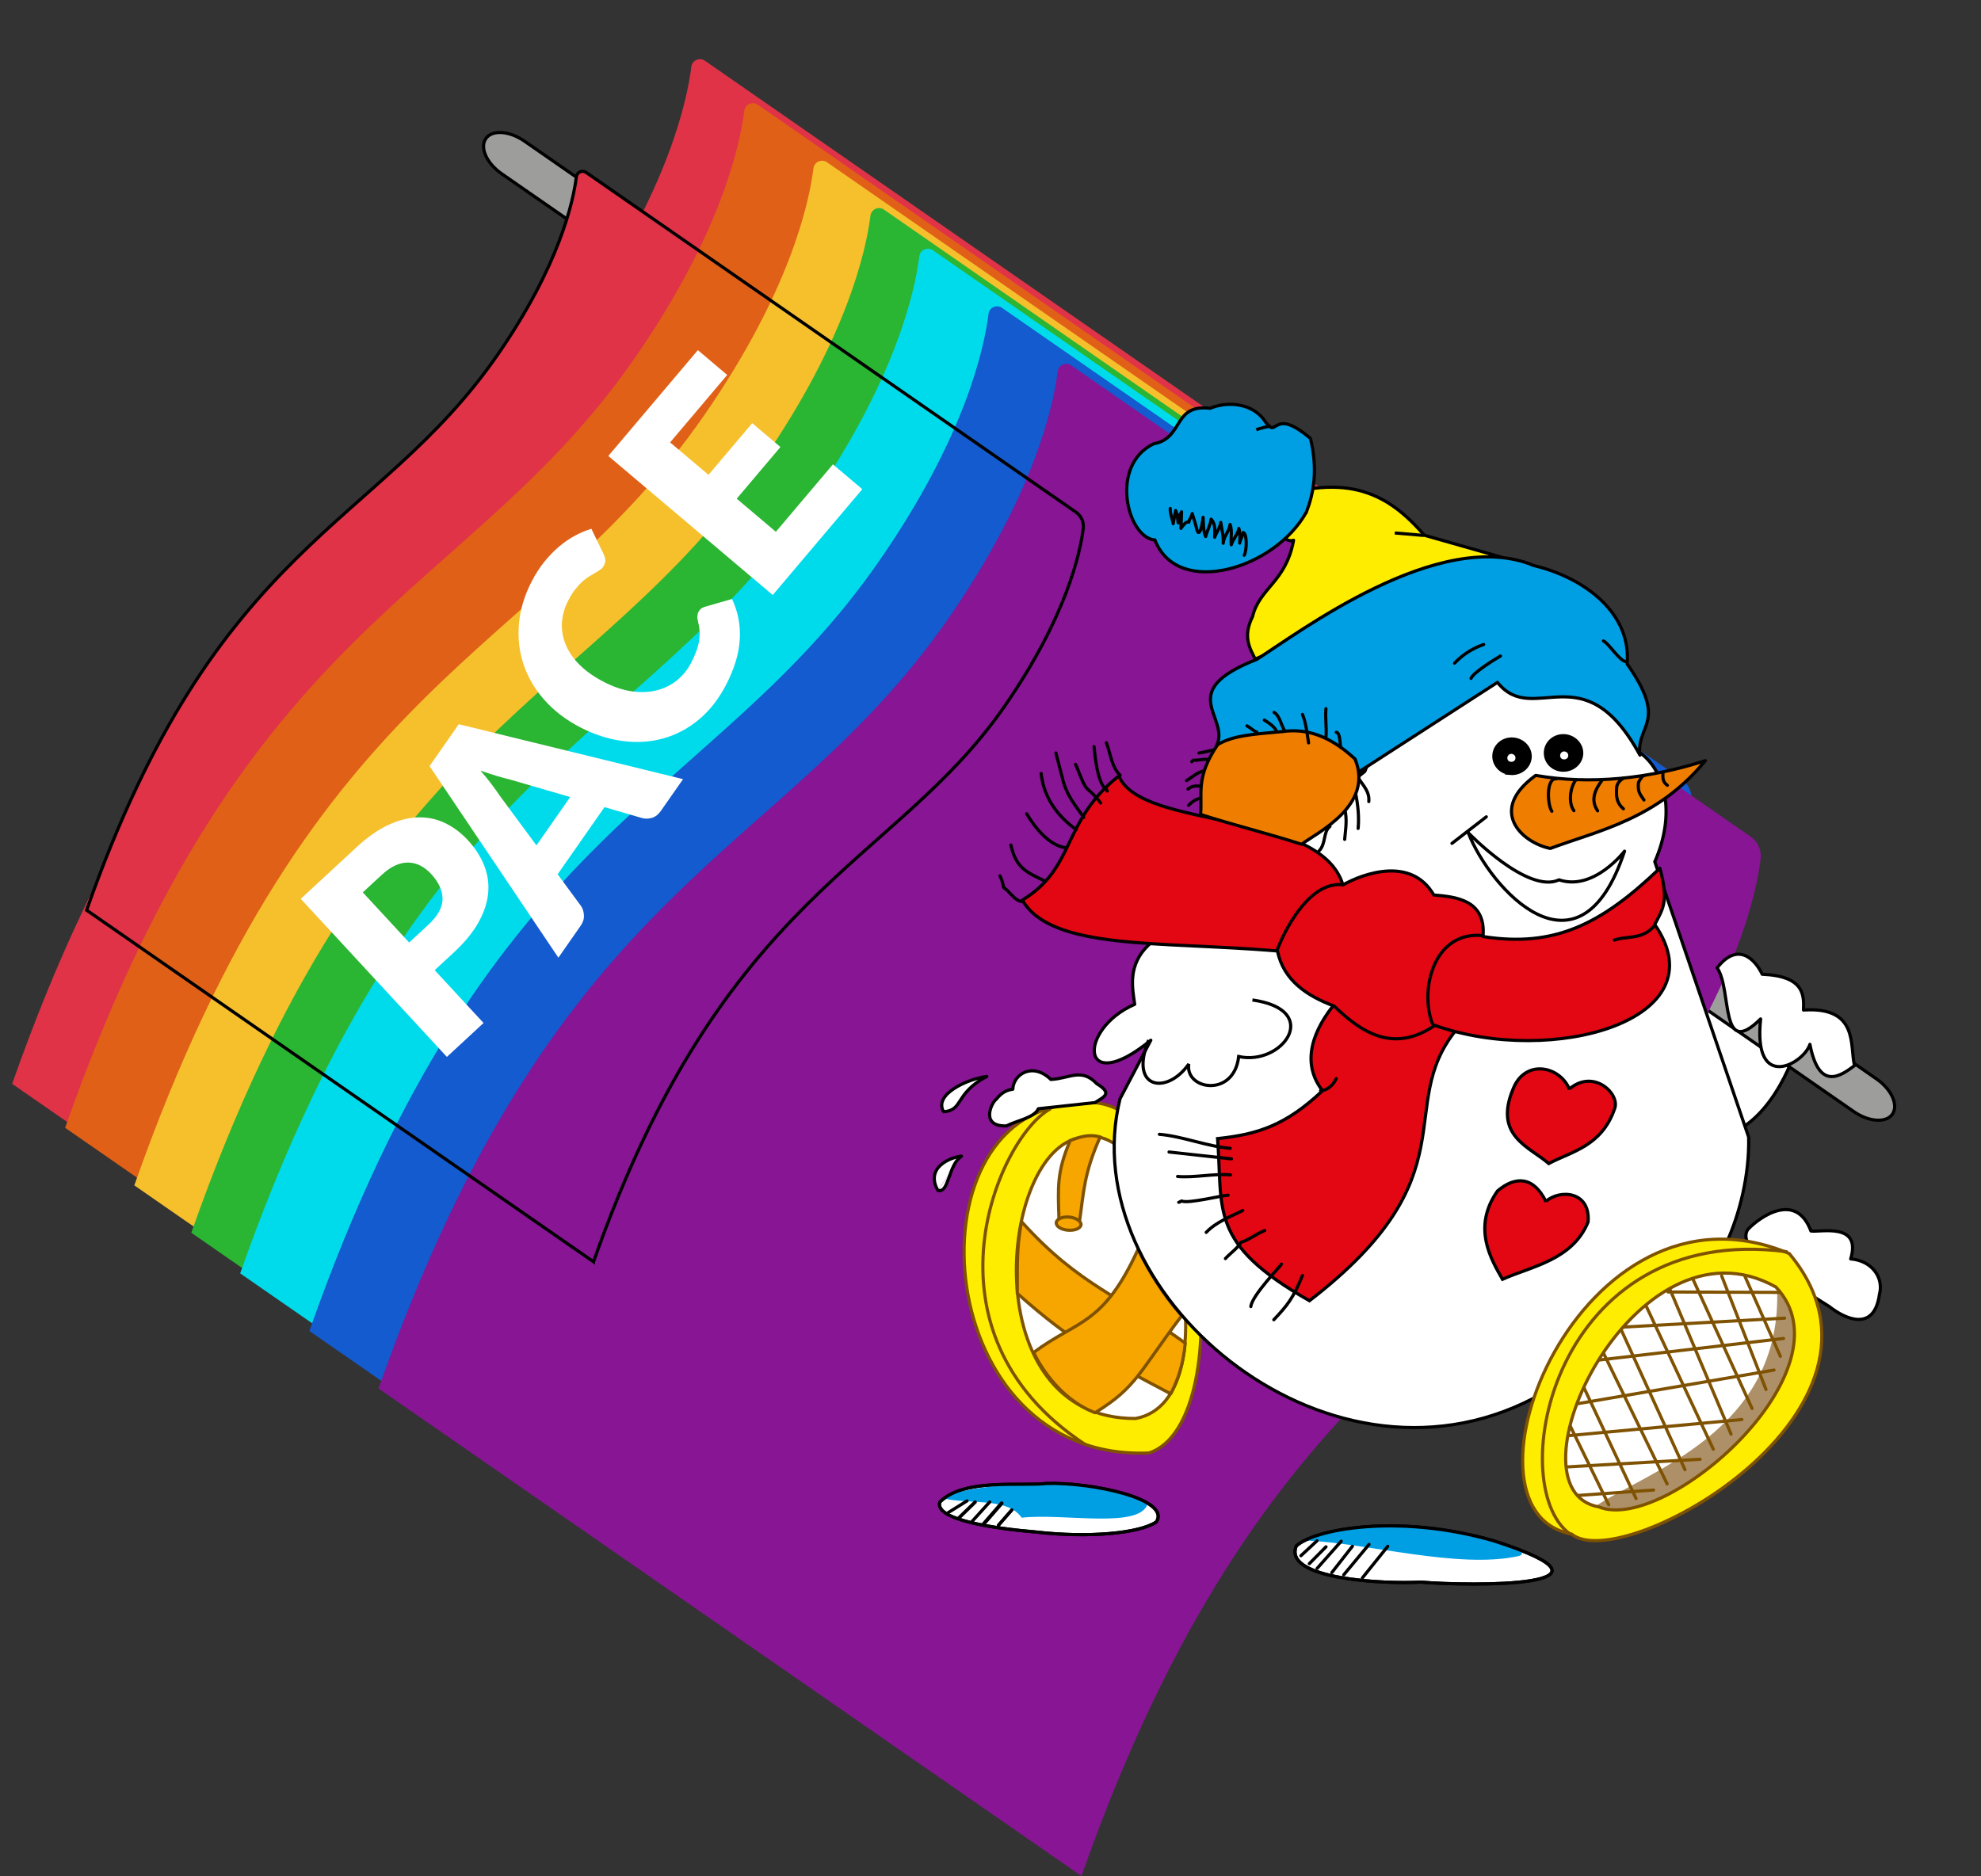 <svg xmlns="http://www.w3.org/2000/svg" version="1.1" xmlns:xlink="http://www.w3.org/1999/xlink" width="425.2" height="402.75"><rect width="100%" height="100%" fill="#333333" stroke="none"/><svg id="SvgjsSvg1055" data-name="Layer 1" xmlns="http://www.w3.org/2000/svg" xmlns:xlink="http://www.w3.org/1999/xlink" viewBox="0 0 425.2 402.75">
  <defs>
    <style>
      .cls-1, .cls-2 {
        stroke-miterlimit: 3.86;
      }

      .cls-1, .cls-2, .cls-3, .cls-4, .cls-5, .cls-6, .cls-7, .cls-8 {
        fill: none;
      }

      .cls-1, .cls-2, .cls-3, .cls-4, .cls-5, .cls-8 {
        stroke: #000;
      }

      .cls-1, .cls-4, .cls-6, .cls-8 {
        stroke-width: .68px;
      }

      .cls-9 {
        fill: #e03347;
      }

      .cls-9, .cls-10, .cls-11, .cls-12, .cls-13, .cls-14, .cls-15, .cls-16, .cls-7, .cls-17, .cls-18, .cls-19, .cls-20, .cls-21, .cls-22, .cls-23, .cls-24 {
        stroke-width: 0px;
      }

      .cls-2 {
        stroke-width: 1.07px;
      }

      .cls-10 {
        fill: #2ab533;
      }

      .cls-3 {
        stroke-width: .81px;
      }

      .cls-3, .cls-5, .cls-6, .cls-8 {
        stroke-linecap: round;
        stroke-linejoin: round;
      }

      .cls-4 {
        stroke-miterlimit: 10;
      }

      .cls-11 {
        fill: #e06017;
      }

      .cls-5 {
        stroke-width: .74px;
      }

      .cls-12 {
        fill: #ae9068;
      }

      .cls-25 {
        clip-path: url(#clippath-2);
      }

      .cls-13 {
        fill: #e30613;
      }

      .cls-15 {
        fill: #871594;
      }

      .cls-6 {
        stroke: #7f5202;
      }

      .cls-16 {
        fill: #ffed00;
      }

      .cls-26 {
        clip-path: url(#clippath-1);
      }

      .cls-27 {
        clip-path: url(#clippath-4);
      }

      .cls-17 {
        fill: #f7a600;
      }

      .cls-18 {
        fill: #009fe3;
      }

      .cls-19 {
        fill: #fff;
      }

      .cls-20 {
        fill: #00dbeb;
      }

      .cls-21 {
        fill: #ef7d00;
      }

      .cls-28 {
        clip-path: url(#clippath);
      }

      .cls-22 {
        fill: #f6c02d;
      }

      .cls-29 {
        clip-path: url(#clippath-3);
      }

      .cls-23 {
        fill: #9d9d9c;
      }

      .cls-30 {
        clip-path: url(#clippath-5);
      }

      .cls-24 {
        fill: #135bcf;
      }
    </style>
    <clipPath id="SvgjsClipPath1054">
      <rect class="cls-7" width="425.2" height="368.5"></rect>
    </clipPath>
    <clipPath id="SvgjsClipPath1053">
      <path class="cls-7" d="M123.71,37.96c-.64,5.19-3.57,19.01-16.95,38.28-25.99,37.46-60.26,39.79-88.17,119.17l108.8,75.48c27.91-79.38,64.47-85.01,88.17-119.17,13.36-19.26,16.3-33.06,16.95-38.26.17-1.36-.43-2.7-1.55-3.49L125.81,37.02c-.24-.17-.5-.24-.76-.24-.64,0-1.25.46-1.34,1.17"></path>
    </clipPath>
    <clipPath id="SvgjsClipPath1052">
      <rect class="cls-7" width="425.2" height="368.5"></rect>
    </clipPath>
    <clipPath id="SvgjsClipPath1051">
      <rect class="cls-7" width="425.2" height="368.5"></rect>
    </clipPath>
    <clipPath id="SvgjsClipPath1050">
      <rect class="cls-7" width="425.2" height="368.5"></rect>
    </clipPath>
    <clipPath id="SvgjsClipPath1049">
      <rect class="cls-7" width="425.2" height="368.5"></rect>
    </clipPath>
  </defs>
  <g class="cls-28">
    <path class="cls-19" d="M385.36,225.61s-5.61,18.26-18.52,18.76c-12.91.5-17.59-32.3-17.59-32.3l3.53-8.26,32.59,21.81Z"></path>
    <path class="cls-8" d="M385.36,225.61s-5.61,18.26-18.52,18.76c-12.91.5-17.59-32.3-17.59-32.3l3.53-8.26,32.59,21.81Z"></path>
    <path class="cls-23" d="M406.18,239.19h0c1.34-1.94-.18-5.33-3.42-7.57L112.57,30.3c-3.23-2.24-6.94-2.49-8.29-.55-1.35,1.94.18,5.33,3.42,7.57l290.2,201.32c3.23,2.24,6.94,2.49,8.29.55"></path>
    <path class="cls-8" d="M406.18,239.19h0c1.34-1.94-.18-5.33-3.42-7.57L112.57,30.3c-3.23-2.24-6.94-2.49-8.29-.55-1.35,1.94.18,5.33,3.42,7.57l290.2,201.32c3.23,2.24,6.94,2.49,8.29.55Z"></path>
    <path class="cls-9" d="M127.39,270.88c27.91-79.38,64.48-85.01,88.17-119.17,13.36-19.26,16.3-33.06,16.95-38.26.17-1.36-.43-2.7-1.56-3.49L125.81,37.02c-.83-.58-1.97-.07-2.1.93-.64,5.19-3.58,19-16.95,38.28-25.99,37.46-60.26,39.79-88.17,119.17l108.8,75.48Z"></path>
  </g>
  <g class="cls-26">
    <path class="cls-9" d="M153.49,337.35c38.7-110.07,89.41-117.89,122.27-165.26,18.52-26.7,22.6-45.85,23.5-53.06.24-1.89-.59-3.75-2.16-4.83L151.3,13.04c-1.15-.8-2.74-.09-2.91,1.29-.89,7.2-4.96,26.36-23.5,53.09C88.85,119.37,41.31,122.6,2.61,232.68l150.88,104.67Z"></path>
    <path class="cls-11" d="M164.85,346.79c38.7-110.07,89.41-117.89,122.27-165.26,18.52-26.7,22.6-45.85,23.5-53.06.24-1.89-.59-3.75-2.16-4.83L162.66,22.48c-1.15-.8-2.74-.09-2.91,1.29-.89,7.2-4.96,26.36-23.5,53.09-36.04,51.95-83.57,55.18-122.27,165.26l150.88,104.67Z"></path>
    <path class="cls-22" d="M179.71,359.15c38.7-110.07,89.41-117.89,122.27-165.26,18.53-26.7,22.6-45.85,23.5-53.06.23-1.89-.59-3.75-2.16-4.83L177.51,34.84c-1.15-.8-2.74-.09-2.91,1.29-.89,7.2-4.96,26.36-23.5,53.09-36.04,51.95-83.57,55.18-122.27,165.26l150.88,104.67Z"></path>
    <path class="cls-10" d="M191.94,369.32c38.7-110.07,89.41-117.89,122.27-165.26,18.53-26.7,22.6-45.85,23.5-53.06.23-1.89-.59-3.75-2.16-4.83L189.74,45.01c-1.15-.8-2.74-.09-2.91,1.29-.89,7.2-4.96,26.36-23.5,53.09-36.04,51.95-83.57,55.18-122.27,165.26l150.88,104.67Z"></path>
    <path class="cls-20" d="M202.42,378.04c38.7-110.08,89.41-117.89,122.27-165.26,18.52-26.7,22.6-45.85,23.5-53.06.24-1.89-.59-3.75-2.16-4.83L200.23,53.73c-1.15-.8-2.74-.09-2.91,1.29-.89,7.2-4.96,26.36-23.5,53.09-36.04,51.95-83.57,55.18-122.27,165.26l150.88,104.67Z"></path>
    <path class="cls-24" d="M217.28,390.4c38.7-110.07,89.41-117.89,122.27-165.26,18.52-26.7,22.6-45.85,23.5-53.06.24-1.89-.59-3.75-2.16-4.83l-145.81-101.15c-1.15-.8-2.74-.09-2.91,1.29-.89,7.2-4.96,26.36-23.5,53.09-36.04,51.95-83.57,55.18-122.27,165.26l150.88,104.67Z"></path>
    <path class="cls-15" d="M232.13,402.75c38.7-110.07,89.41-117.89,122.27-165.26,18.52-26.7,22.6-45.85,23.5-53.06.24-1.89-.59-3.75-2.16-4.83l-145.81-101.15c-1.15-.8-2.74-.09-2.91,1.29-.89,7.2-4.96,26.36-23.5,53.09-36.04,51.95-83.57,55.18-122.27,165.26l150.88,104.67Z"></path>
  </g>
  <g class="cls-25">
    <path class="cls-4" d="M127.39,270.88c27.91-79.38,64.48-85.01,88.17-119.17,13.36-19.26,16.3-33.06,16.95-38.26.17-1.36-.43-2.7-1.56-3.49L125.81,37.02c-.83-.58-1.97-.07-2.1.93-.64,5.19-3.58,19-16.95,38.28-25.99,37.46-60.26,39.79-88.17,119.17l108.8,75.48Z"></path>
    <path class="cls-19" d="M248.29,308.66l-18.26-3.53-11.78-10.31s-6.48-16.99-6.48-18.85-3.73-10.01.88-18.26c4.62-8.25,9.72-12.67,11.19-14.14,1.47-1.47,8.84-3.53,10.01-3.53h6.97s7.76,21.21,8.64,22.39c.88,1.18,7.07,15.91,7.07,15.91l-2.36,21.7-5.89,8.64Z"></path>
    <path class="cls-19" d="M331.54,313.7s7.16-22.74,7.58-23.58c.42-.84,12.91-12.49,14.46-13.47,1.54-.98,10.67-5.19,12.63-5.19s13.89.14,14.74.98c.84.84,7.16,8.56,7.16,10.11s-3.23,13.05-3.37,14.18c-.14,1.12-12.91,17.4-13.47,17.82-.56.42-11.79,7.11-12.07,7.58s-9.4,4.77-13.47,4.77-9.54-1.12-10.81-3.09c-1.26-1.97-3.37-9.69-3.37-9.69"></path>
    <path class="cls-19" d="M320.72,330.83c31.21,10.02-4.96,9.74-15.8,8.82-7.82.46-29.57-.6-26.7-7.73,3.75-3.59,21.84-7.09,42.5-1.09"></path>
    <path class="cls-1" d="M320.72,330.83c31.21,10.02-4.96,9.74-15.8,8.82-7.82.46-29.57-.6-26.7-7.73,3.75-3.59,21.84-7.09,42.5-1.09Z"></path>
    <path class="cls-19" d="M217.18,324.16l-2.89,3.31M224.58,318.48c10.02-.28,26.82,3.4,23.61,8.26-3.65,2.48-14.66,3.45-25.84,2.16-9.01-.76-21.89-2.64-20.62-6.44,5.19-5.12,16.88-3.35,22.86-3.97"></path>
    <path class="cls-8" d="M217.18,324.16l-2.89,3.31M224.58,318.48c10.02-.28,26.82,3.4,23.61,8.26-3.65,2.48-14.66,3.45-25.84,2.16-9.01-.76-21.89-2.64-20.62-6.44,5.19-5.12,16.88-3.35,22.86-3.97Z"></path>
    <path class="cls-16" d="M232.11,244.18c-17.72,2.39-23.19,60.53,11.64,60.35,21.85-4.03,6.48-65.12-11.64-60.35M246.59,311.94c-46.65,1.94-52.06-72.04-16.71-74.85,28.96-6.88,36.93,68.35,16.71,74.85"></path>
    <path class="cls-6" d="M232.11,244.18c-17.72,2.39-23.19,60.53,11.64,60.35,21.85-4.03,6.48-65.12-11.64-60.35ZM246.59,311.94c-46.65,1.94-52.06-72.04-16.71-74.85,28.96-6.88,36.93,68.35,16.71,74.85Z"></path>
    <path class="cls-17" d="M219.27,262.28c12.45,13.83,21.31,16,35.13,26.07-.43,4.72-1.66,8.07-3.12,10.88-13.97-7.4-21.02-10.89-32.93-21.56.06-4.75-.26-9.47.92-15.38"></path>
    <path class="cls-6" d="M219.27,262.28c12.45,13.83,21.31,16,35.13,26.07-.43,4.72-1.66,8.07-3.12,10.88-13.97-7.4-21.02-10.89-32.93-21.56.06-4.75-.26-9.47.92-15.38Z"></path>
    <path class="cls-17" d="M244.27,268.21c-7.52,16.48-13.06,15.15-22.4,22.14.85,1.88,5.11,9.84,13.17,12.94,8.93-5.47,9.43-8.71,18.59-20.81-4.11-4.75-7.01-9.49-9.36-14.27"></path>
    <path class="cls-6" d="M244.27,268.21c-7.52,16.48-13.06,15.15-22.4,22.14.85,1.88,5.11,9.84,13.17,12.94,8.93-5.47,9.43-8.71,18.59-20.81-4.11-4.75-7.01-9.49-9.36-14.27Z"></path>
    <path class="cls-12" d="M381.42,276.27c1.41,31.24-28.58,39.83-39.23,47.29,10.09,2.83,22.02-4.35,34.17-17.03,10.56-14.45,11.41-19.73,5.06-30.26"></path>
    <path class="cls-19" d="M375.19,263.91c2.76-2.88,10.37-8.04,13.5.36,2.01.34,10.93-1.94,8.54,6,4.69.39,7.13,4.15,6.17,7.61-1.12,8.21-7.43,5.26-10.72,2.64-7.71-4.89-20.48-12.37-17.5-16.62"></path>
    <path class="cls-8" d="M375.19,263.91c2.76-2.88,10.37-8.04,13.5.36,2.01.34,10.93-1.94,8.54,6,4.69.39,7.13,4.15,6.17,7.61-1.12,8.21-7.43,5.26-10.72,2.64-7.71-4.89-20.48-12.37-17.5-16.62Z"></path>
    <path class="cls-16" d="M271.71,107.49c17.87-6.42,26.53-1.13,33.98,7.43l16.71,4.76-52.95,21.76c-1.17-2.34-2.71-4.8-.56-9.1,1.48-6.17,7.14-7.33,8.79-16.33-2.76.89-5-4.99-5.97-8.52"></path>
    <path class="cls-8" d="M271.67,107.45c17.9-6.44,26.58-1.13,34.04,7.45l16.74,4.77-53.04,21.81c-1.17-2.35-2.71-4.81-.56-9.12,1.49-6.18,7.15-7.35,8.8-16.37-2.77.89-5.01-5-5.98-8.54Z"></path>
    <path class="cls-18" d="M280.36,109.94c1.45-3.76,2.55-8.75.88-15.78-8.24-6.99-6.96.36-9.66-3.57-2.59-4.01-8.01-4.47-11.84-2.89-8.05-.94-5.57,6.43-12.06,7.6-9.56,4.54-5.71,20.12.25,20.62,4.87,12.48,25.68,6.21,32.43-5.98"></path>
    <path class="cls-1" d="M280.4,109.95c1.45-3.77,2.56-8.77.88-15.82-8.26-7-6.98.36-9.68-3.58-2.6-4.02-8.02-4.48-11.87-2.9-8.07-.94-5.59,6.44-12.09,7.62-9.58,4.55-5.72,20.17.25,20.67,4.88,12.51,25.74,6.23,32.5-5.99Z"></path>
    <path class="cls-19" d="M355.18,185l20.15,59.13c.18,8.21-1.97,16.56-4.74,22.63-17.77,9.28-27.82,23.19-41.42,33.42-45.13,23.45-98.98-23.17-88.76-64.31l6.6-12.55c-15.29,12.51-15.78-2.36-3.46-7.71-.51-3.58-1.55-8.41,3.01-12.77l46.39-37.23c7.83-20.99,55.72-35.15,58.83-4.19,5.66,3.93,7.96,13.18,3.41,23.57"></path>
    <path class="cls-8" d="M355.18,185l20.15,59.13c.18,8.21-1.97,16.56-4.74,22.63-17.77,9.28-27.82,23.19-41.42,33.42-45.13,23.45-98.98-23.17-88.76-64.31l6.6-12.55c-15.29,12.51-15.78-2.36-3.46-7.71-.51-3.58-1.55-8.41,3.01-12.77l46.39-37.23c7.83-20.99,55.72-35.15,58.83-4.19,5.66,3.93,7.96,13.18,3.41,23.57Z"></path>
    <path class="cls-19" d="M377.91,218.75c-8.83,8.74-5.97-6.23-9.24-11.07,4.99-5.36,7.25-2.1,9.58,1.5,9.09.39,8.95,4.53,8.83,7.65,11.89-.78,9.87,7.7,10.92,11.89-2.91,2.18-7.59,5.57-9.54-4.55-1.27,4.09-12.24,10.44-10.55-5.43"></path>
    <path class="cls-8" d="M377.89,218.75c-8.85,8.77-6.05-6.12-9.32-10.97,4.4-5.67,8.11-1.91,9.67,1.38,9.12.39,8.97,4.54,8.86,7.68,11.92-.78,9.9,7.72,10.95,11.93-2.92,2.19-7.61,5.59-9.57-4.57-1.27,4.1-12.28,10.47-10.58-5.44Z"></path>
    <path class="cls-21" d="M329.66,166.5c11.64,2.02,24.15.74,36.33-3.14-10.28,12.49-22.8,14.89-33.22,18.75-6.26-1.3-13.39-8.2-3.11-15.61"></path>
    <path class="cls-8" d="M329.62,166.47c11.67,2.03,24.2.75,36.41-3.16-10.3,12.55-22.84,14.96-33.29,18.84-6.27-1.31-13.42-8.24-3.12-15.68Z"></path>
    <path class="cls-14" d="M324.17,165.85c2.06.18,3.88-1.26,4.06-3.18.17-1.92-1.36-3.63-3.42-3.81-2.06-.17-3.79,1.26-3.96,3.18-.17,1.92,1.28,3.63,3.33,3.8"></path>
    <path class="cls-2" d="M324.17,165.85c2.06.18,3.88-1.26,4.06-3.18.17-1.92-1.36-3.63-3.42-3.81-2.06-.17-3.79,1.26-3.96,3.18-.17,1.92,1.28,3.63,3.33,3.8Z"></path>
    <path class="cls-14" d="M335.23,165.14c2.06.17,3.88-1.26,4.06-3.18.17-1.92-1.37-3.63-3.42-3.81-2.06-.17-3.79,1.27-3.96,3.19-.18,1.92,1.27,3.63,3.33,3.8"></path>
    <path class="cls-2" d="M335.23,165.14c2.06.17,3.88-1.26,4.06-3.18.17-1.92-1.37-3.63-3.42-3.81-2.06-.17-3.79,1.27-3.96,3.19-.18,1.92,1.27,3.63,3.33,3.8Z"></path>
    <path class="cls-8" d="M319.02,175.36l-7.37,5.7M315.14,178.77c4.67,11.95,23.83,33.43,33.55,3.96,0,0-6.57,8.65-14.06,6.16-6.72,3.15-19.49-10.11-19.49-10.11Z"></path>
    <path class="cls-13" d="M312.47,221.2c-13.28,16.67,3.66,31.04-31.41,58.05-21.76-12.36-18.53-19.35-19.72-34.81,8.61-.91,14.62-2.83,22.52-10.28-4.73-6.1-2.05-13.12,3.04-19.17l25.57,6.21Z"></path>
    <path class="cls-1" d="M312.47,221.2c-13.28,16.67,3.66,31.04-31.41,58.05-21.76-12.36-18.53-19.35-19.72-34.81,8.61-.91,14.62-2.83,22.52-10.28-4.73-6.1-2.05-13.12,3.04-19.17l25.57,6.21Z"></path>
    <path class="cls-13" d="M336.85,233.8c-2.14-5.03-9.53-6.43-12.06-.07-4.26,10.12,3.42,12.42,7.63,16.06,4.97-2.61,11.38-3.71,14.15-11.8,1.2-3.02-4.41-8.69-9.73-4.2"></path>
    <path class="cls-1" d="M336.85,233.8c-2.14-5.03-9.53-6.43-12.06-.07-4.26,10.12,3.42,12.42,7.63,16.06,4.97-2.61,11.38-3.71,14.15-11.8,1.2-3.02-4.41-8.69-9.73-4.2Z"></path>
    <path class="cls-13" d="M331.8,257.93c2.93-2.61,9.58-2.31,9.07,4.4-3.34,8.21-12.19,9.54-18.38,12.31-2.4-4.19-6.6-11.12-1.06-18.97,3.82-3.23,7.71-3.16,10.37,2.26"></path>
    <path class="cls-1" d="M331.8,257.93c2.93-2.61,9.58-2.31,9.07,4.4-3.34,8.21-12.19,9.54-18.38,12.31-2.4-4.19-6.6-11.12-1.06-18.97,3.82-3.23,7.71-3.16,10.37,2.26Z"></path>
    <path class="cls-6" d="M225.38,238.09c-10.94,5.99-29.4,47.65,7.46,71.97"></path>
    <path class="cls-17" d="M236.14,244.08c-3.53,7.93-3.5,11.74-4.51,18.68l-4.32-.79c-.26-7.38-.45-10.43,2.4-17.12,1.64-.56,3.69-1.51,6.42-.76"></path>
    <path class="cls-6" d="M236.14,244.08c-3.53,7.93-3.5,11.74-4.51,18.68l-4.32-.79c-.26-7.38-.45-10.43,2.4-17.12,1.64-.56,3.69-1.51,6.42-.76Z"></path>
    <path class="cls-17" d="M229.2,264.1c1.49.13,2.76-.39,2.83-1.18.06-.71-1.09-1.52-2.58-1.64-1.49-.13-2.68.49-2.74,1.19-.07.79.99,1.5,2.49,1.63"></path>
    <path class="cls-6" d="M229.2,264.1c1.49.13,2.76-.39,2.83-1.18.06-.71-1.09-1.52-2.58-1.64-1.49-.13-2.68.49-2.74,1.19-.07.79.99,1.5,2.49,1.63Z"></path>
    <path class="cls-19" d="M202.54,238.68c4.32-.33,2.31-3.9,9.27-7.59-4.35.59-11.46,3.92-9.27,7.59"></path>
    <path class="cls-8" d="M202.54,238.68c4.32-.33,2.31-3.9,9.27-7.59-4.35.59-11.46,3.92-9.27,7.59Z"></path>
    <path class="cls-19" d="M206.37,248.21c-2.37.24-7.82,2.4-5.08,7.34"></path>
    <path class="cls-8" d="M206.37,248.21c-2.37.24-7.82,2.4-5.08,7.34"></path>
    <path class="cls-19" d="M225.57,231.74c4-.18,6.54-2.57,9.84.92,3.52,2.12,1.51,2.82-.37,4.05l-12.18,1.32c-.82,1.93-4.49,2.49-6.83,3.68-5.68.21-3.26-4.97-2.17-5.74.73-.89,1.75-1.93,3.53-2.13.1-3.21,4.24-5.9,8.17-2.09"></path>
    <path class="cls-8" d="M225.57,231.74c4-.18,6.54-2.57,9.84.92,3.52,2.12,1.51,2.82-.37,4.05l-12.18,1.32c-.82,1.93-4.49,2.49-6.83,3.68-5.68.21-3.26-4.97-2.17-5.74.73-.89,1.75-1.93,3.53-2.13.1-3.21,4.24-5.9,8.17-2.09Z"></path>
    <path class="cls-13" d="M240.15,166.59c4.86,11.72,43.2,7.01,48.09,23.39,4.39-2.48,14.71-6.18,19.5,2.16,4.5.38,11.29.95,10.57,8.92,15.32,2.41,25.39-2.61,37.96-14.67,1.95,7.07.69,8.69-1.1,12.08,14.14,20.53-22.01,30.6-47.19,21.66-8.88,6.07-15.77,1.52-21.63-4.15-5.73-2.12-10.88-5.49-12.15-11.82-25.42-2.14-48.45-.11-54.77-10.92,11.54-6.97,8.38-16.91,20.73-26.66"></path>
    <path class="cls-8" d="M240.15,166.59c4.86,11.72,43.2,7.01,48.09,23.39,4.39-2.48,14.71-6.18,19.5,2.16,4.5.38,11.29.95,10.57,8.92,15.32,2.41,25.39-2.61,37.96-14.67,1.95,7.07.69,8.69-1.1,12.08,14.14,20.53-22.01,30.6-47.19,21.66-8.88,6.07-15.77,1.52-21.63-4.15-5.73-2.12-10.88-5.49-12.15-11.82-25.42-2.14-48.45-.11-54.77-10.92,11.54-6.97,8.38-16.91,20.73-26.66Z"></path>
    <path class="cls-1" d="M318.12,200.84c-10.83-.91-13.53,12.51-10.46,19.42M288.21,189.94c-6.6-.73-11.84,8.16-14.15,14.18M355.34,198.45c-2.63,3.49-6.13,2.33-9.1,3.46"></path>
    <path class="cls-8" d="M257.87,171.3c-1.13.25-1.91.71-2.74,1.59M258.01,168.8c-1.19-.1-2.11-.18-3.02.61M258.4,165.47c-1.62.47-2.44,1.35-3.71,2.11M259.18,163.03c-.92-.08-2.15.25-3.07.17l-.31.32M260.66,160.99c-1.13.16-2.37.58-3.3.67M285.45,177.43c-1.49,1.17-.79,3.65-2.33,5.25M288.65,173.72c.53,2.29.17,4.25-.03,6.48M290.92,170.11c.52,2.46.83,5.08.59,7.74M291.57,167.05c1.05,1.65,2.42,2.88,2.23,5.03M240.45,166.46c-1.87-1.8-2.08-4.67-2.97-6.99M234.82,160.28c.31,2.7.66,6.97,2.33,9.01l.28.02.23.54M230.86,164.09c.47.9,1.63,4.46,2.49,5.22.94.86,2.14,1.91,2.87,3.09M226.64,161.66l1.44,5.57c.88,3.62,2.65,5.49,4.53,8.25M223.47,166.06c.61,5.5,3.78,9.31,7.51,12.04M220.37,174.7c1.92,3.27,5.1,7,8.5,7.29M216.98,181.42c1.11,5.11,3.62,5.92,7.26,7.7M219.4,193.55c-1.65-.14-2.59-2.12-3.98-3.01-.11-.79-.47-1.94-.79-2.49"></path>
    <path class="cls-19" d="M324.29,163.55c.55.05.95-.26.99-.78.04-.43-.29-.88-.84-.93-.46-.04-.86.36-.9.79-.05.51.29.89.75.92"></path>
    <path class="cls-19" d="M335.61,163.03c.55.05.95-.26,1-.78.04-.43-.29-.89-.84-.93-.46-.04-.86.36-.9.79-.05.51.29.89.75.92"></path>
    <path class="cls-8" d="M338.26,167.39c-1.26,1.64-1.68,4.98-.44,6.65M356.95,165.77c-.15,1.64.15,2.24.93,2.82M352.94,166.48c-.28-.02-.85.61-1.26,1.52-.17,1.9.2,2.36,1.18,3.75M348.43,167.09c-.49.31-1.1.71-1.4,1.71-.2,2.16-.05,3.58,1.41,4.84M343.87,167.49c-1.58,2.13-2.51,4.27-.96,6.58M334.05,167.19c-2.21-.19-1.95,5.58-.96,6.98"></path>
    <path class="cls-1" d="M268.82,214.68c15.19,2.15,6.4,14.22-2.95,12.14-1,8.92-11.59,7.16-10.71,1.61-4.69,6.71-12.91,5.41-8.62-5.14"></path>
    <path class="cls-8" d="M283.45,234.11c1.32.11,2.77-1.19,3.36-2.57"></path>
    <path class="cls-8" d="M279.56,273.83c-2.02,4.93-3.28,6.46-6.15,9.5M275.06,271.38c-.02.26-6.36,6.72-6.58,9.12M271.45,264.17c-1.64.64-3.53,2.12-5.05,2.51-.77,1.32-2.45,2.47-3.38,3.52M266.74,259.88c-2.82,1.4-5.69,2.46-7.84,4.69M263.61,256.59c-.74-.06-8.89,1.93-9.94,1.24-.18-.02-.49.3-.67.29M264.1,252.23c-3.68-.31-7.75.65-11.34.34M264.32,248.79l-13.4-1.47M264.06,246.53c-5.06-.43-10.24-2.59-15.21-3.01"></path>
    <path class="cls-8" d="M251.18,109.16c-.09,1.04.53,2.39.63,3.27l.53-2.83c.7,1.54.42,4.56.74,1.02.2-.15.52-.57.53-.74l-.14,3.56c.32-.41,1.08-1.65,1.7-1.34.06-.69.66-1.16.72-1.85.36,1.16.73,2.23.99,3.39.55,2.13,1.22-1.2,1.35-2.58.08,1.22.01,2.96.55,4.13.29-1.19,1.07-2.61,1.17-3.73,1.02,1.04.78,2.67.76,3.89.25-.76,1.22-2.16,1.31-3.19.17,1.23.65,3.1.52,4.48.14-1.55,1.36-2.67,1.48-4.05.52,1.43.1,2.96.26,4.37.28-1.02,1.53-2.48,1.62-3.51.29.89.27,2.11.18,3.15.06-.69.7-1.59.76-2.28.9.33.76,3.98.21,4.89"></path>
    <path class="cls-1" d="M305.61,114.95l-6.24-.53M272.78,91.42c-.95.26-2.17.42-3.13.86"></path>
    <path class="cls-18" d="M269.82,141.55c-18.01,7.02-5.4,12.37-8.75,18.73,10.64,1.84,20.13,3.44,30.78,5.28,9.82-6.33,19.73-12.73,29.55-19.06,7.8,9.71,18.44-6.63,30.56,15.59-.89-6.54,6.17-6.89-2.75-19.54.97-10.69-8.86-18.42-19.99-21.08-20.3-8.52-50.68,14.61-59.4,20.08"></path>
    <path class="cls-8" d="M269.78,141.55c-18.03,7.03-5.4,12.4-8.76,18.76,10.66,1.85,20.15,3.44,30.81,5.29,9.83-6.34,19.75-12.76,29.58-19.1,7.81,9.73,18.46-6.65,30.59,15.62-.89-6.55,6.18-6.91-2.76-19.58.97-10.71-8.87-18.45-20.01-21.12-20.32-8.54-50.73,14.64-59.46,20.12Z"></path>
    <path class="cls-21" d="M261.37,159.85c3.33-1.97,7.52-2.22,13.97-2.8,5.07-.7,10.02.84,15.5,5.89,4.1,9.95-8,15.75-11.48,18.31-7.29-2.35-14.37-4.05-21.67-6.4.41-4.46-1.13-7.97,3.68-15"></path>
    <path class="cls-8" d="M261.37,159.85c3.33-1.97,7.52-2.22,13.97-2.8,5.07-.7,10.02.84,15.5,5.89,4.1,9.95-8,15.75-11.48,18.31-7.29-2.35-14.37-4.05-21.67-6.4.41-4.46-1.13-7.97,3.68-15Z"></path>
    <path class="cls-8" d="M349.02,142.05c-1.4-.12-3.61-3.82-4.87-4.46"></path>
  </g>
  <path class="cls-6" d="M383.05,282.99l-34.79,1.93M382.82,287.35l-40.2,4.7M338.16,301.43l42.62-7.3M373.88,304.76l-37.17,3.45M331.41,315.21l33.51-1.93M354.93,319.89l-16.89,1.21M336.92,305.9l8.38,17.17M351.16,321.71l-11.2-23.84M344.15,290.44l13.68,28.13M361.66,315.52l-13.64-29.93M353.31,280.34l14.43,30.78M371.55,307.89l-13.26-31.45M363.29,274.44l12.77,27.94M369.54,273.93l9.51,24.37M382.14,291.18l-7.61-17.17M358.03,277.37l24.62.09"></path>
  <g class="cls-29">
    <path class="cls-8" d="M267.64,155.84c.54.22,1.65,1.27,2.11,1.31M273.47,152.94c1.23.71,1.51,2.83,2.33,4.03M271.37,154.59c.79.5,1.85,1.12,2.5,2.13M287.74,160.42c-.12-.71-.09-3.14-.92-3.21M284.61,158.15c.16-1.82-.19-4.11-.01-6.01M280.87,159.49c-.3-1.85-.54-4.31-1.31-6.12"></path>
    <path class="cls-8" d="M322.05,140.84c-.5.31-5.71,3.36-6.31,4.79M318.45,138.36c-2.41.84-4.48,2.15-6.24,4.01"></path>
    <path class="cls-18" d="M280.59,330.74c13.07.58,32.35,6.09,45.16,3.37,5.47-1.18-14.84-6.51-22.26-6.18-7.37-1.31-20.21.71-22.9,2.81"></path>
  </g>
  <path class="cls-8" d="M282.68,330.79l-3.45,3.2M284.61,332.08l-3.58,3.62M287.87,330.88l-5.17,5.84M290.28,331.96l-4.41,5.64M293.85,331.56l-5.42,6.52M297.87,331.97l-5.44,6.77"></path>
  <g class="cls-27">
    <path class="cls-18" d="M246.39,322.6c-1.27,5.84-18.13,2.18-27.1,3.23-3.1-4.48-11.3-2.76-16.99-4.19,6.92-3.9,34.88-4.48,44.09.95"></path>
  </g>
  <line class="cls-3" x1="214.99" y1="322.73" x2="211.18" y2="327.11"></line>
  <line class="cls-8" x1="212.43" y1="322.45" x2="208.64" y2="326.63"></line>
  <line class="cls-5" x1="209.3" y1="322.48" x2="205.64" y2="326.04"></line>
  <line class="cls-8" x1="207.56" y1="322.22" x2="203.16" y2="324.96"></line>
  <g class="cls-30">
    <path class="cls-16" d="M337.29,329.32c10.93,9.12,74.63-26.86,46.75-60.2-45.01-18.98-73.78,55.24-46.75,60.2M343.19,323.51c-20.86-3.65,7.68-64.17,37.98-47.21,16.72,17.64-23.61,53.08-37.98,47.21"></path>
    <path class="cls-6" d="M337.29,329.32c10.93,9.12,74.63-26.86,46.75-60.2-45.01-18.98-73.78,55.24-46.75,60.2ZM343.19,323.51c-20.86-3.65,7.68-64.17,37.98-47.21,16.72,17.64-23.61,53.08-37.98,47.21Z"></path>
    <path class="cls-6" d="M383.44,268.72c-50.23-6.56-60.84,50.04-46.52,60.56"></path>
    <path class="cls-19" d="M206.37,248.23c-2.87,1.85-2.69,8.1-5.04,7.3"></path>
    <path class="cls-1" d="M206.37,248.23c-2.87,1.85-2.69,8.1-5.04,7.3"></path>
    <path class="cls-8" d="M217.18,324.16l-2.89,3.31M224.58,318.48c10.02-.28,26.82,3.4,23.61,8.26-3.65,2.48-14.66,3.45-25.84,2.16-9.01-.76-21.89-2.64-20.62-6.44,5.19-5.12,16.88-3.35,22.86-3.97Z"></path>
    <path class="cls-1" d="M320.72,330.83c31.21,10.02-4.96,9.74-15.8,8.82-7.82.46-29.57-.6-26.7-7.73,3.75-3.59,21.84-7.09,42.5-1.09Z"></path>
    <path class="cls-19" d="M156.09,80.5l-6.3-5.33-19.22,22.72,35.29,29.85,19.22-22.72-6.3-5.33-12.25,14.48-8.4-7.11,9.38-11.09-6.06-5.12-9.38,11.09-8.24-6.96,12.25-14.48ZM149.68,132.23c-.01.33.01.65.09.97.21.83.35,1.6.39,2.31s0,1.43-.12,2.15c-.12.72-.33,1.46-.61,2.22-.29.76-.65,1.57-1.1,2.43-.78,1.5-1.8,2.76-3.06,3.77-1.26,1.01-2.71,1.72-4.34,2.13-1.63.41-3.41.47-5.34.2-1.93-.27-3.95-.96-6.05-2.05-2.08-1.08-3.8-2.3-5.16-3.66-1.36-1.36-2.35-2.8-2.97-4.33-.62-1.53-.89-3.09-.8-4.7.1-1.61.55-3.2,1.37-4.77.51-1,1.04-1.82,1.58-2.49.54-.66,1.05-1.22,1.56-1.66.5-.44.99-.8,1.45-1.07.46-.27.89-.52,1.28-.75.39-.23.74-.45,1.05-.67s.55-.5.72-.84c.26-.51.36-.96.29-1.35-.07-.39-.18-.76-.34-1.1l-2.64-5.45c-1.19.36-2.38.86-3.57,1.51-1.19.65-2.33,1.43-3.43,2.37-1.09.93-2.13,2.01-3.11,3.23-.98,1.22-1.87,2.6-2.67,4.14-1.57,3.02-2.49,6.06-2.76,9.11-.27,3.05.05,5.96.98,8.73.92,2.77,2.41,5.31,4.46,7.64,2.05,2.32,4.6,4.28,7.66,5.87,3,1.56,6.02,2.54,9.07,2.95,3.04.41,5.94.24,8.7-.51,2.76-.75,5.31-2.08,7.65-4,2.34-1.92,4.32-4.44,5.94-7.55,1.76-3.4,2.74-6.62,2.93-9.68.19-3.06-.36-5.97-1.66-8.74l-5.93,1.71c-.31.1-.57.24-.77.42-.2.18-.36.38-.48.61-.15.28-.23.59-.24.91M98.48,155.47l-6.28,9,27.65,41.13,4.79-6.87c.51-.73.74-1.48.69-2.24-.04-.77-.24-1.41-.6-1.95l-5.04-6.85,10.06-14.41,8.17,2.38c.72.15,1.43.11,2.11-.11.68-.22,1.29-.71,1.82-1.47l4.76-6.81-48.14-11.79ZM115.14,181.49l-7.89-10.69c-.48-.72-1.06-1.54-1.76-2.47-.7-.92-1.48-1.89-2.36-2.88,1.25.43,2.42.81,3.52,1.14,1.1.33,2.07.59,2.91.79l12.83,3.73-7.25,10.38ZM64.55,192.96l31.37,33.94,7.87-7.28-10.49-11.34,4.1-3.79c2.34-2.17,4.11-4.33,5.31-6.48s1.88-4.25,2.07-6.29c.19-2.04-.1-4.02-.87-5.94-.76-1.92-1.93-3.72-3.49-5.41-1.45-1.57-3.06-2.78-4.84-3.65-1.78-.86-3.68-1.28-5.71-1.25-2.03.03-4.16.56-6.4,1.58-2.24,1.02-4.56,2.63-6.95,4.85l-11.97,11.07ZM87.82,202.34l-9.95-10.76,4.1-3.79c.99-.92,1.97-1.59,2.92-2.01.95-.42,1.88-.62,2.77-.6.9.02,1.76.24,2.58.66.82.42,1.59,1.02,2.31,1.8,1.62,1.76,2.43,3.54,2.44,5.35,0,1.81-1.02,3.66-3.07,5.56l-4.1,3.79Z"></path>
  </g>
</svg><style>@media (prefers-color-scheme: light) { :root { filter: none; } }
@media (prefers-color-scheme: dark) { :root { filter: none; } }
</style></svg>